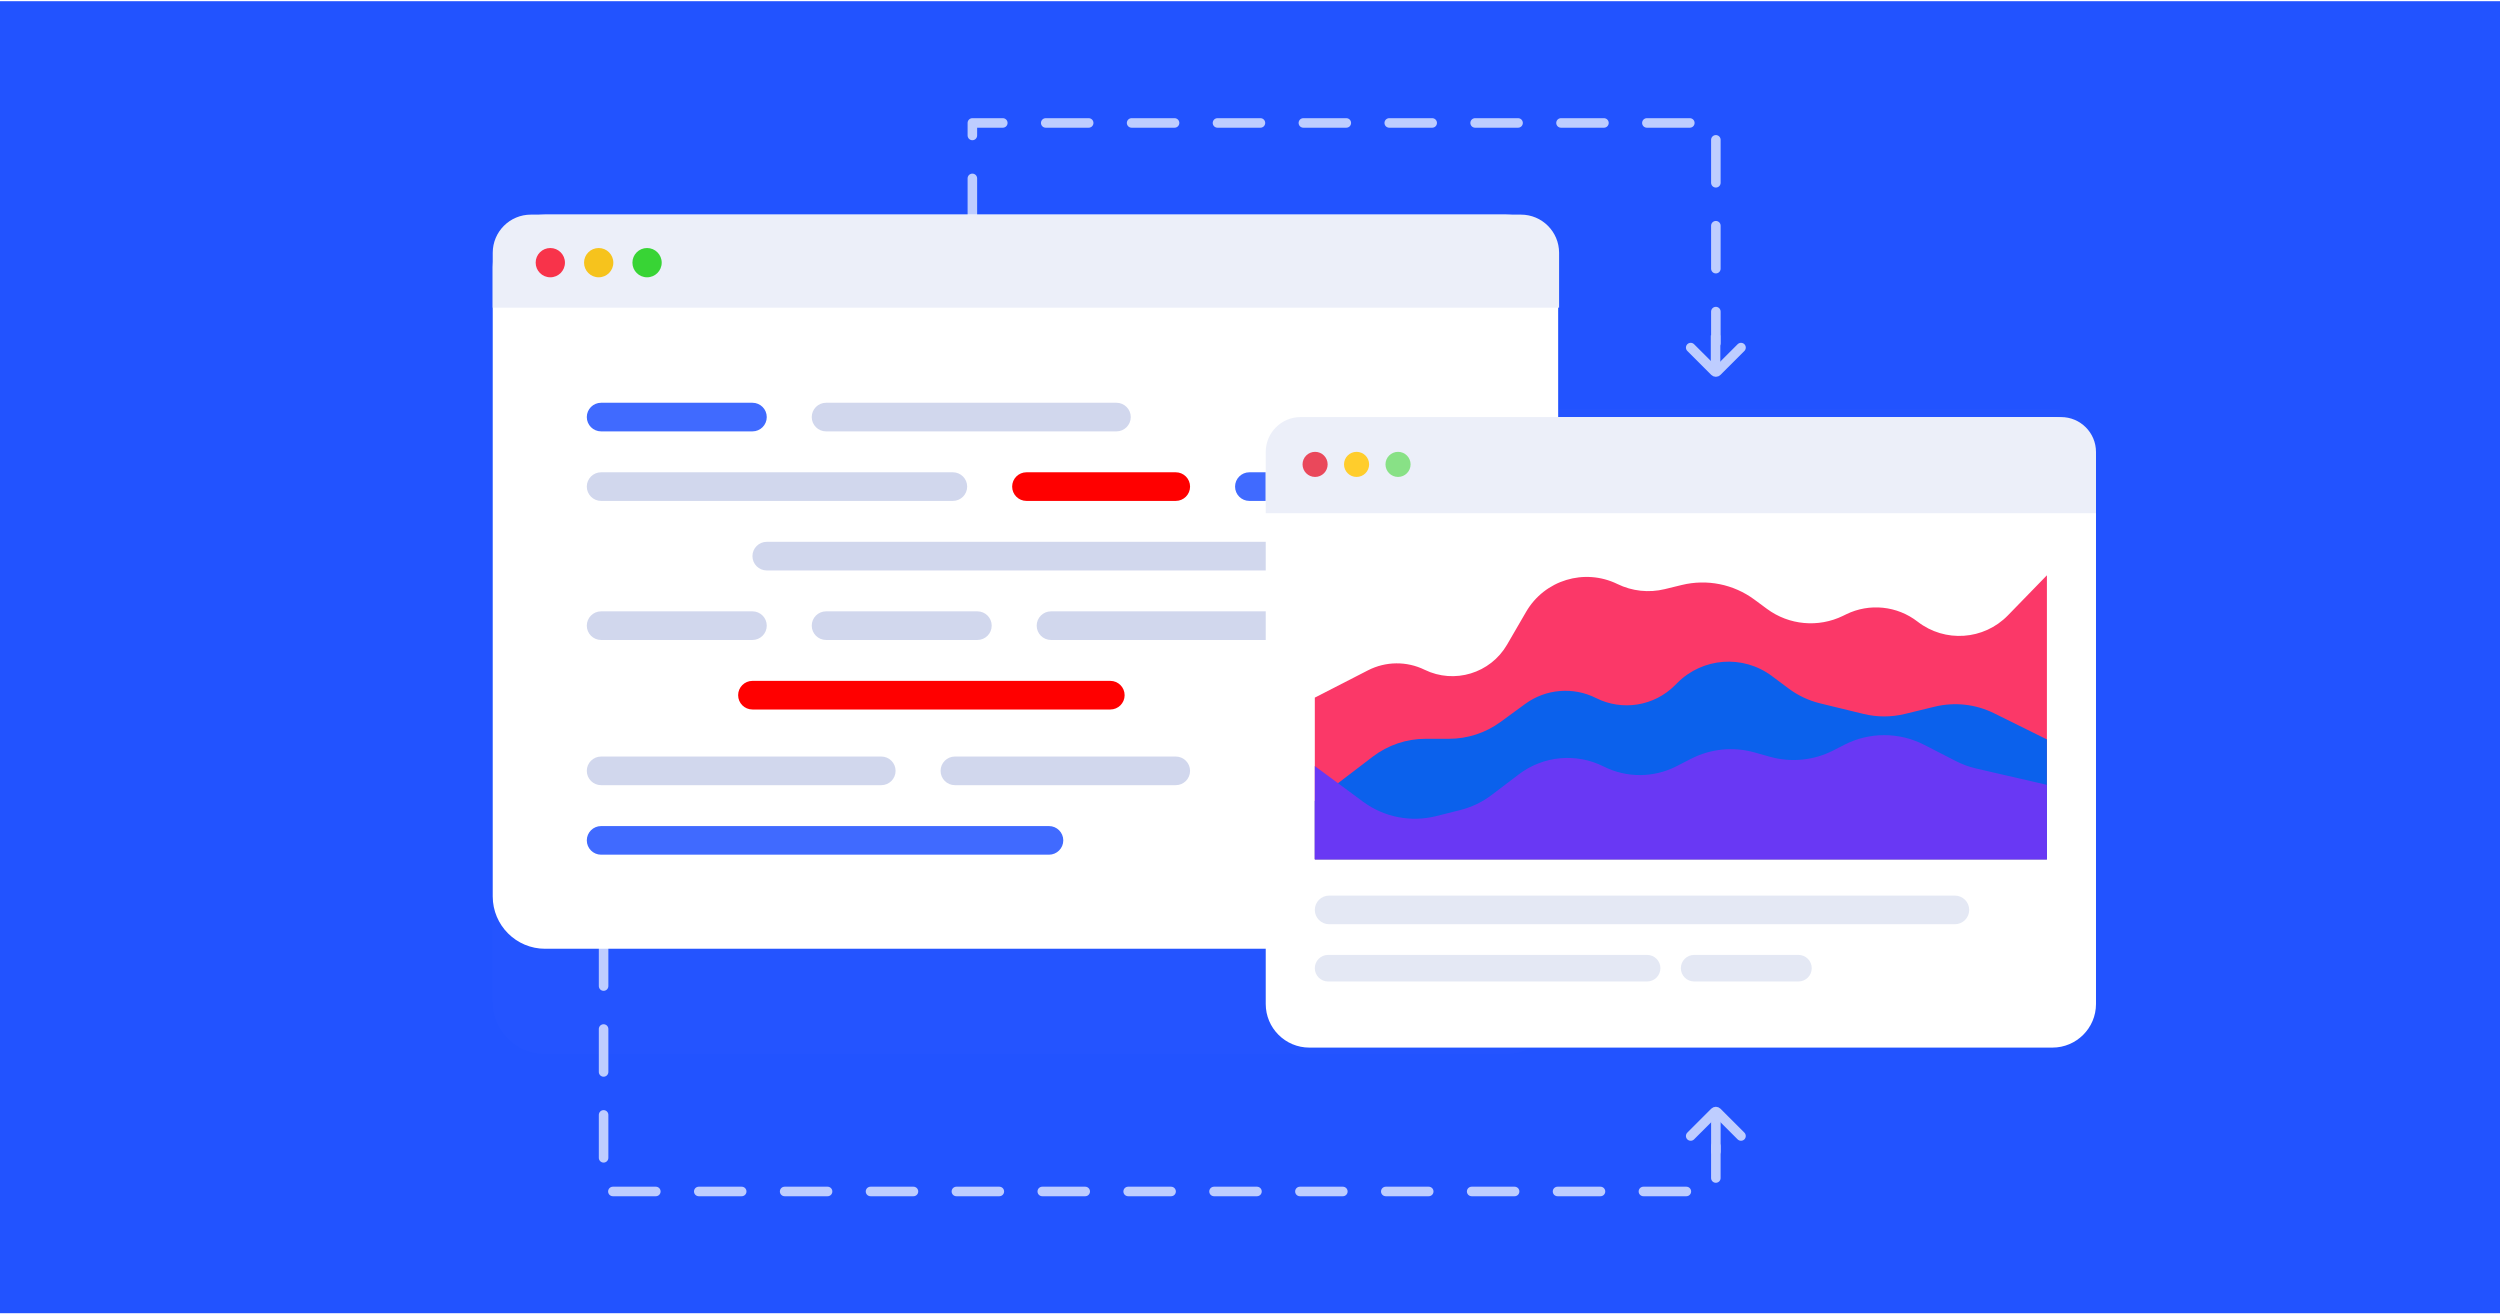 <svg width="1048" height="551" viewBox="0 0 1048 551" fill="none" xmlns="http://www.w3.org/2000/svg">
<g clip-path="url(#clip0)">
<path d="M1048 0.5H0V550.5H1048V0.5Z" fill="white"/>
<path d="M1048 0.5H0V550.5H1048V0.5Z" fill="#2253FF"/>
<path d="M407.617 92.781V51.537H719.289V143.867" stroke="#BECDFF" stroke-width="4" stroke-linecap="round" stroke-linejoin="round" stroke-dasharray="18 18"/>
<path d="M729.834 145.71L719.785 155.758C719.72 155.823 719.643 155.875 719.557 155.91C719.472 155.945 719.381 155.963 719.288 155.963C719.196 155.963 719.105 155.945 719.02 155.91C718.934 155.875 718.857 155.823 718.792 155.758L708.743 145.71" stroke="#BECDFF" stroke-width="4" stroke-linecap="round" stroke-linejoin="round"/>
<path d="M719.164 153.709V140.586" stroke="#BECDFF" stroke-width="4"/>
<path d="M253.025 395.359V499.463H719.282C719.282 493.521 719.282 487.888 719.282 480.472" stroke="#BECDFF" stroke-width="4" stroke-linecap="round" stroke-linejoin="round" stroke-dasharray="18 18"/>
<path d="M729.827 476.209L719.778 466.161C719.713 466.096 719.636 466.044 719.551 466.009C719.465 465.974 719.374 465.955 719.282 465.955C719.189 465.955 719.098 465.974 719.013 466.009C718.927 466.044 718.85 466.096 718.785 466.161L708.736 476.209" stroke="#BECDFF" stroke-width="4" stroke-linecap="round" stroke-linejoin="round"/>
<path d="M719.292 466.387V482.7" stroke="#BECDFF" stroke-width="4" stroke-linecap="round"/>
<g filter="url(#filter0_ddd)">
<path d="M631.233 89.969H228.502C216.38 89.969 206.553 99.796 206.553 111.918V375.774C206.553 387.896 216.38 397.723 228.502 397.723H631.233C643.355 397.723 653.182 387.896 653.182 375.774V111.918C653.182 99.796 643.355 89.969 631.233 89.969Z" fill="white" fill-opacity="0.01"/>
</g>
<path d="M631.233 89.969H228.502C216.38 89.969 206.553 99.796 206.553 111.918V375.774C206.553 387.896 216.38 397.723 228.502 397.723H631.233C643.355 397.723 653.182 387.896 653.182 375.774V111.918C653.182 99.796 643.355 89.969 631.233 89.969Z" fill="white"/>
<path d="M315.424 168.836H251.988C248.674 168.836 245.987 171.523 245.987 174.837C245.987 178.151 248.674 180.837 251.988 180.837H315.424C318.739 180.837 321.425 178.151 321.425 174.837C321.425 171.523 318.739 168.836 315.424 168.836Z" fill="#406AFF"/>
<path d="M468.014 168.836H346.285C342.971 168.836 340.284 171.523 340.284 174.837C340.284 178.151 342.971 180.837 346.285 180.837H468.014C471.328 180.837 474.015 178.151 474.015 174.837C474.015 171.523 471.328 168.836 468.014 168.836Z" fill="#D1D7ED"/>
<path d="M399.435 197.982H251.988C248.674 197.982 245.987 200.669 245.987 203.983C245.987 207.297 248.674 209.984 251.988 209.984H399.435C402.749 209.984 405.436 207.297 405.436 203.983C405.436 200.669 402.749 197.982 399.435 197.982Z" fill="#D1D7ED"/>
<path d="M620.606 227.13H321.425C318.111 227.13 315.424 229.817 315.424 233.131C315.424 236.445 318.111 239.132 321.425 239.132H620.606C623.92 239.132 626.607 236.445 626.607 233.131C626.607 229.817 623.92 227.13 620.606 227.13Z" fill="#D1D7ED"/>
<path d="M315.424 256.275H251.988C248.674 256.275 245.987 258.962 245.987 262.276C245.987 265.59 248.674 268.276 251.988 268.276H315.424C318.739 268.276 321.425 265.59 321.425 262.276C321.425 258.962 318.739 256.275 315.424 256.275Z" fill="#D1D7ED"/>
<path d="M492.877 317.141H400.294C396.98 317.141 394.293 319.828 394.293 323.142C394.293 326.456 396.98 329.142 400.294 329.142H492.877C496.191 329.142 498.878 326.456 498.878 323.142C498.878 319.828 496.191 317.141 492.877 317.141Z" fill="#D1D7ED"/>
<path d="M369.431 317.141H251.988C248.674 317.141 245.987 319.828 245.987 323.142C245.987 326.456 248.674 329.142 251.988 329.142H369.431C372.745 329.142 375.432 326.456 375.432 323.142C375.432 319.828 372.745 317.141 369.431 317.141Z" fill="#D1D7ED"/>
<path d="M465.444 285.422H315.425C312.111 285.422 309.424 288.109 309.424 291.423C309.424 294.737 312.111 297.423 315.425 297.423H465.444C468.758 297.423 471.445 294.737 471.445 291.423C471.445 288.109 468.758 285.422 465.444 285.422Z" fill="#FF0000"/>
<path d="M409.721 256.275H346.285C342.971 256.275 340.284 258.962 340.284 262.276C340.284 265.59 342.971 268.276 346.285 268.276H409.721C413.036 268.276 415.722 265.59 415.722 262.276C415.722 258.962 413.036 256.275 409.721 256.275Z" fill="#D1D7ED"/>
<path d="M439.726 346.287H251.988C248.674 346.287 245.987 348.974 245.987 352.288C245.987 355.602 248.674 358.289 251.988 358.289H439.726C443.04 358.289 445.727 355.602 445.727 352.288C445.727 348.974 443.04 346.287 439.726 346.287Z" fill="#406AFF"/>
<path d="M620.605 256.275H440.582C437.268 256.275 434.581 258.962 434.581 262.276C434.581 265.59 437.268 268.276 440.582 268.276H620.605C623.919 268.276 626.606 265.59 626.606 262.276C626.606 258.962 623.919 256.275 620.605 256.275Z" fill="#D1D7ED"/>
<path d="M492.875 197.982H430.296C426.982 197.982 424.295 200.669 424.295 203.983C424.295 207.297 426.982 209.984 430.296 209.984H492.875C496.189 209.984 498.876 207.297 498.876 203.983C498.876 200.669 496.189 197.982 492.875 197.982Z" fill="#FF0000"/>
<path d="M602.604 197.982H523.737C520.423 197.982 517.736 200.669 517.736 203.983C517.736 207.297 520.423 209.984 523.737 209.984H602.604C605.918 209.984 608.605 207.297 608.605 203.983C608.605 200.669 605.918 197.982 602.604 197.982Z" fill="#406AFF"/>
<g filter="url(#filter1_d)">
<path d="M860.35 174.837H548.887C538.785 174.837 530.596 183.026 530.596 193.128V420.863C530.596 430.965 538.785 439.154 548.887 439.154H860.35C870.452 439.154 878.641 430.965 878.641 420.863V193.128C878.641 183.026 870.452 174.837 860.35 174.837Z" fill="white" fill-opacity="0.01"/>
</g>
<path d="M860.35 174.837H548.887C538.785 174.837 530.596 183.026 530.596 193.128V420.863C530.596 430.965 538.785 439.154 548.887 439.154H860.35C870.452 439.154 878.641 430.965 878.641 420.863V193.128C878.641 183.026 870.452 174.837 860.35 174.837Z" fill="white"/>
<path d="M819.488 375.434H557.169C553.855 375.434 551.168 378.121 551.168 381.435C551.168 384.749 553.855 387.435 557.169 387.435H819.488C822.802 387.435 825.489 384.749 825.489 381.435C825.489 378.121 822.802 375.434 819.488 375.434Z" fill="#E4E8F4"/>
<path d="M690.472 400.295H556.74C553.663 400.295 551.168 402.79 551.168 405.867V405.867C551.168 408.945 553.663 411.439 556.74 411.439H690.472C693.549 411.439 696.044 408.945 696.044 405.867C696.044 402.79 693.549 400.295 690.472 400.295Z" fill="#E4E8F4"/>
<path d="M753.907 400.295H710.187C707.11 400.295 704.615 402.79 704.615 405.867V405.867C704.615 408.945 707.11 411.439 710.187 411.439H753.907C756.984 411.439 759.479 408.945 759.479 405.867V405.867C759.479 402.79 756.984 400.295 753.907 400.295Z" fill="#E4E8F4"/>
<path fill-rule="evenodd" clip-rule="evenodd" d="M551.169 292.441L573.462 281.002C580.894 277.189 589.688 277.101 597.195 280.764C609.691 286.861 624.774 282.271 631.755 270.246L639.746 256.479C647.479 243.157 664.189 238.072 678.032 244.827C684.194 247.834 691.214 248.59 697.875 246.965L705.024 245.221C715.57 242.648 726.714 244.891 735.442 251.345L740.713 255.242C749.964 262.082 762.252 263.207 772.591 258.162L773.937 257.505C783.688 252.747 795.296 253.949 803.866 260.603C815.311 269.489 831.607 268.356 841.711 257.97L858.065 241.16V360.22H551.169V292.441Z" fill="#FB3868"/>
<path fill-rule="evenodd" clip-rule="evenodd" d="M551.168 335.742L575.436 317.209C581.813 312.338 589.615 309.7 597.639 309.7H607.425C615.185 309.7 622.744 307.232 629.009 302.654L639.369 295.083C648.024 288.759 659.49 287.809 669.067 292.624C680.104 298.174 693.456 296.003 702.167 287.244L703.084 286.322C713.745 275.601 730.668 274.355 742.785 283.399L749.789 288.626C753.733 291.57 758.23 293.688 763.012 294.852L781.207 299.285C786.896 300.67 792.834 300.67 798.523 299.285L811.02 296.24C819.381 294.204 828.193 295.18 835.906 298.998L858.064 309.966V360.219H551.168V335.742Z" fill="#0B61EC"/>
<path fill-rule="evenodd" clip-rule="evenodd" d="M551.168 321.128L571.368 336.058C580.168 342.563 591.418 344.786 602.03 342.118L612.119 339.581C616.902 338.379 621.392 336.222 625.32 333.24L636.711 324.591C646.966 316.806 660.759 315.537 672.262 321.32C681.88 326.156 693.229 326.111 702.809 321.198L708.885 318.082C717.1 313.869 726.605 312.918 735.493 315.42L741.939 317.235C750.826 319.738 760.331 318.787 768.547 314.574L773.172 312.202C783.652 306.827 796.079 306.827 806.559 312.202L819.931 319.06C822.61 320.434 825.448 321.472 828.381 322.15L858.064 329.015V360.219H551.168V321.128Z" fill="#6938F4"/>
<path d="M530.596 189.47C530.596 181.388 537.147 174.837 545.228 174.837H864.008C872.089 174.837 878.64 181.388 878.64 189.47V215.128H530.596V189.47Z" fill="#ECEFF9"/>
<path d="M551.288 199.936C554.195 199.936 556.551 197.58 556.551 194.673C556.551 191.766 554.195 189.41 551.288 189.41C548.381 189.41 546.025 191.766 546.025 194.673C546.025 197.58 548.381 199.936 551.288 199.936Z" fill="#EA485B"/>
<path d="M568.673 199.936C571.58 199.936 573.936 197.58 573.936 194.673C573.936 191.766 571.58 189.41 568.673 189.41C565.766 189.41 563.41 191.766 563.41 194.673C563.41 197.58 565.766 199.936 568.673 199.936Z" fill="#FFCD2C"/>
<path d="M586.057 199.936C588.964 199.936 591.32 197.58 591.32 194.673C591.32 191.766 588.964 189.41 586.057 189.41C583.15 189.41 580.794 191.766 580.794 194.673C580.794 197.58 583.15 199.936 586.057 199.936Z" fill="#88E186"/>
<path d="M206.553 105.969C206.553 97.132 213.716 89.969 222.553 89.969H637.571C646.407 89.969 653.571 97.132 653.571 105.969V128.969H206.553V105.969Z" fill="#ECEFF9"/>
<path d="M230.69 116.247C234.081 116.247 236.829 113.499 236.829 110.108C236.829 106.717 234.081 103.969 230.69 103.969C227.299 103.969 224.551 106.717 224.551 110.108C224.551 113.499 227.299 116.247 230.69 116.247Z" fill="#F8334A"/>
<path d="M250.97 116.247C254.361 116.247 257.109 113.499 257.109 110.108C257.109 106.717 254.361 103.969 250.97 103.969C247.579 103.969 244.831 106.717 244.831 110.108C244.831 113.499 247.579 116.247 250.97 116.247Z" fill="#F6C31D"/>
<path d="M271.249 116.247C274.64 116.247 277.388 113.499 277.388 110.108C277.388 106.717 274.64 103.969 271.249 103.969C267.858 103.969 265.109 106.717 265.109 110.108C265.109 113.499 267.858 116.247 271.249 116.247Z" fill="#38D435"/>
</g>
<defs>
<filter id="filter0_ddd" x="112.09" y="35.096" width="635.555" height="496.68" filterUnits="userSpaceOnUse" color-interpolation-filters="sRGB">
<feFlood flood-opacity="0" result="BackgroundImageFix"/>
<feColorMatrix in="SourceAlpha" type="matrix" values="0 0 0 0 0 0 0 0 0 0 0 0 0 0 0 0 0 0 127 0"/>
<feOffset dy="7.894"/>
<feGaussianBlur stdDeviation="20.863"/>
<feColorMatrix type="matrix" values="0 0 0 0 0.133 0 0 0 0 0.322 0 0 0 0 0.98 0 0 0 0.39 0"/>
<feBlend mode="normal" in2="BackgroundImageFix" result="effect1_dropShadow"/>
<feColorMatrix in="SourceAlpha" type="matrix" values="0 0 0 0 0 0 0 0 0 0 0 0 0 0 0 0 0 0 127 0"/>
<feOffset dy="39.59"/>
<feGaussianBlur stdDeviation="47.231"/>
<feColorMatrix type="matrix" values="0 0 0 0 0.03 0 0 0 0 0.143 0 0 0 0 0.546 0 0 0 0.14 0"/>
<feBlend mode="normal" in2="effect1_dropShadow" result="effect2_dropShadow"/>
<feColorMatrix in="SourceAlpha" type="matrix" values="0 0 0 0 0 0 0 0 0 0 0 0 0 0 0 0 0 0 127 0"/>
<feOffset dy="-3.383"/>
<feGaussianBlur stdDeviation="13.092"/>
<feColorMatrix type="matrix" values="0 0 0 0 0 0 0 0 0 0 0 0 0 0 0 0 0 0 0.16 0"/>
<feBlend mode="normal" in2="effect2_dropShadow" result="effect3_dropShadow"/>
<feBlend mode="normal" in="SourceGraphic" in2="effect3_dropShadow" result="shape"/>
</filter>
<filter id="filter1_d" x="458.686" y="99.543" width="491.866" height="408.138" filterUnits="userSpaceOnUse" color-interpolation-filters="sRGB">
<feFlood flood-opacity="0" result="BackgroundImageFix"/>
<feColorMatrix in="SourceAlpha" type="matrix" values="0 0 0 0 0 0 0 0 0 0 0 0 0 0 0 0 0 0 127 0"/>
<feOffset dy="-3.383"/>
<feGaussianBlur stdDeviation="35.955"/>
<feColorMatrix type="matrix" values="0 0 0 0 0.067 0 0 0 0 0.178 0 0 0 0 0.571 0 0 0 0.2 0"/>
<feBlend mode="normal" in2="BackgroundImageFix" result="effect1_dropShadow"/>
<feBlend mode="normal" in="SourceGraphic" in2="effect1_dropShadow" result="shape"/>
</filter>
<clipPath id="clip0">
<rect width="1048" height="550" fill="white" transform="translate(0 0.5)"/>
</clipPath>
</defs>
</svg>
